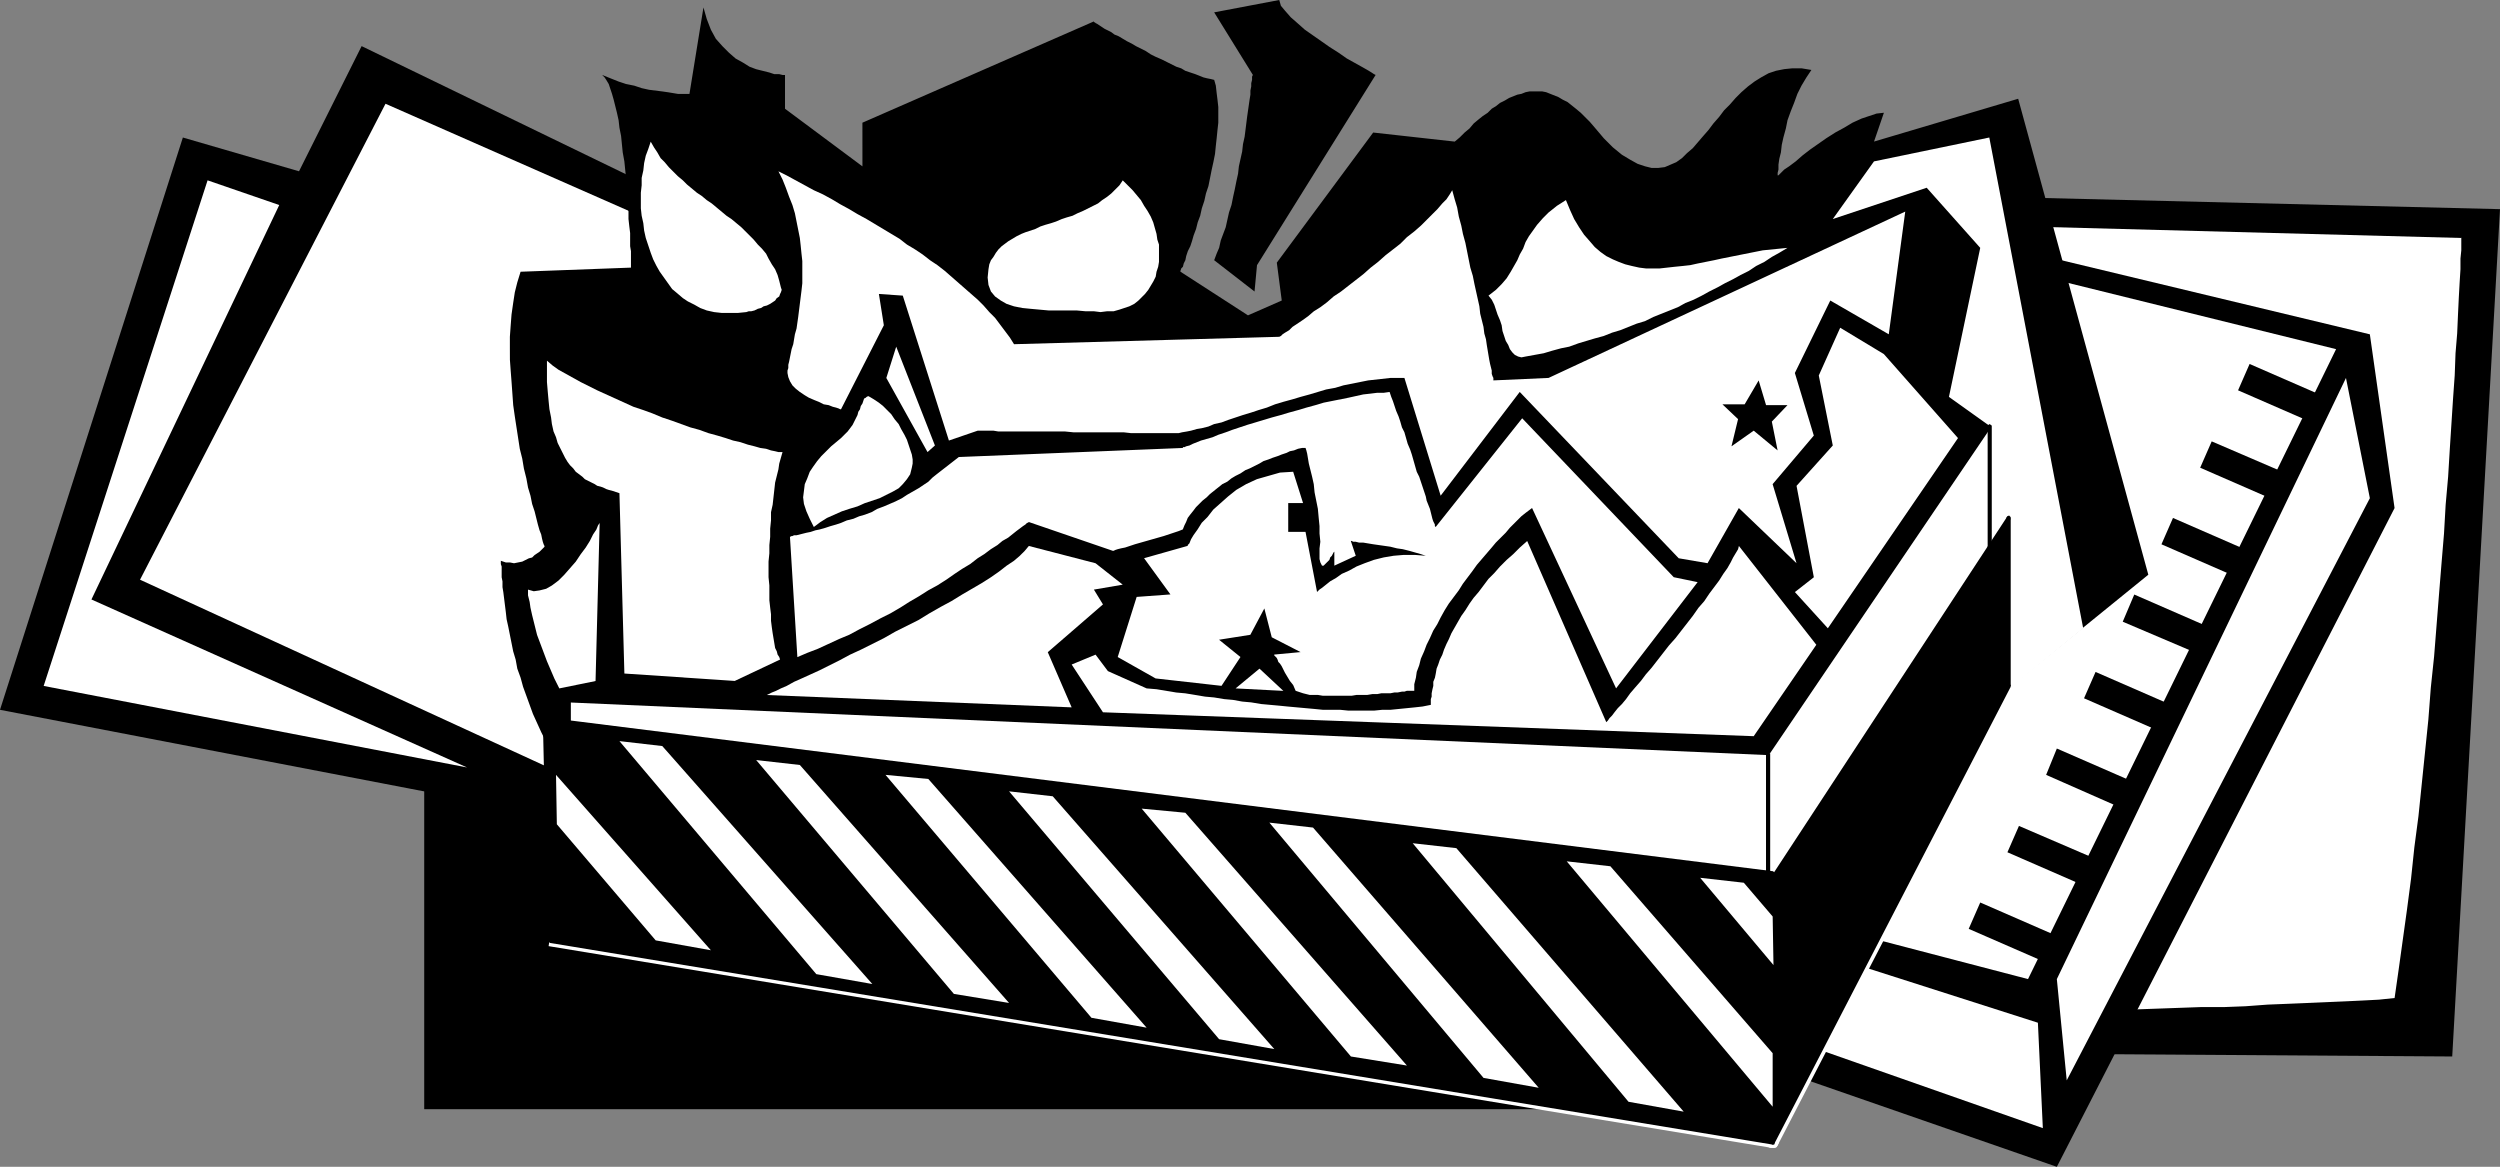 <?xml version="1.0" encoding="UTF-8" standalone="no"?>
<svg
   version="1.0"
   width="129.766mm"
   height="60.566mm"
   id="svg73"
   sodipodi:docname="Gifts - Opened.wmf"
   xmlns:inkscape="http://www.inkscape.org/namespaces/inkscape"
   xmlns:sodipodi="http://sodipodi.sourceforge.net/DTD/sodipodi-0.dtd"
   xmlns="http://www.w3.org/2000/svg"
   xmlns:svg="http://www.w3.org/2000/svg">
  <rect width="100%" height="100%" fill="#808080" stroke="none"/>
  <sodipodi:namedview
     id="namedview73"
     pagecolor="#ffffff"
     bordercolor="#000000"
     borderopacity="0.25"
     inkscape:showpageshadow="2"
     inkscape:pageopacity="0.0"
     inkscape:pagecheckerboard="0"
     inkscape:deskcolor="#d1d1d1"
     inkscape:document-units="mm" />
  <defs
     id="defs1">
    <pattern
       id="WMFhbasepattern"
       patternUnits="userSpaceOnUse"
       width="6"
       height="6"
       x="0"
       y="0" />
  </defs>
  <path
     style="fill:#000000;fill-opacity:1;fill-rule:evenodd;stroke:none"
     d="M 332.734,217.603 V 128.914 H 83.224 v 88.689 z"
     id="path1" />
  <path
     style="fill:#000000;fill-opacity:1;fill-rule:evenodd;stroke:none"
     d="M 127.664,163.808 0,139.253 35.875,26.978 58.661,33.602 70.942,9.047 135.259,40.225 Z"
     id="path2" />
  <path
     style="fill:#ffffff;fill-opacity:1;fill-rule:evenodd;stroke:none"
     d="M 54.782,40.225 17.938,117.606 91.627,150.561 8.565,134.568 40.723,35.379 Z"
     id="path3" />
  <path
     style="fill:#ffffff;fill-opacity:1;fill-rule:evenodd;stroke:none"
     d="M 122.008,157.184 27.472,113.728 75.629,20.355 131.381,44.91 Z"
     id="path4" />
  <path
     style="fill:#000000;fill-opacity:1;fill-rule:evenodd;stroke:none"
     d="m 377.982,38.286 112.473,2.746 -9.373,166.231 -147.541,-0.969 z"
     id="path5" />
  <path
     style="fill:#ffffff;fill-opacity:1;fill-rule:evenodd;stroke:none"
     d="m 378.952,43.941 103.909,2.746 v 0.323 0.808 1.292 l -0.162,1.615 v 2.1 l -0.162,2.585 -0.162,2.908 -0.162,3.392 -0.162,3.716 -0.323,3.877 -0.162,4.362 -0.323,4.523 -0.323,5.008 -0.323,5.008 -0.323,5.331 -0.485,5.493 -0.323,5.654 -0.485,5.816 -0.485,5.977 -0.485,6.139 -0.485,6.139 -0.646,6.139 -0.485,6.3 -0.646,6.3 -0.646,6.3 -0.646,6.3 -0.808,6.139 -0.646,6.139 -0.808,6.139 -0.808,5.816 -0.808,5.816 -0.808,5.654 -3.07,0.323 -3.07,0.162 -3.394,0.162 -3.717,0.162 -3.717,0.162 -3.878,0.162 -4.04,0.162 -4.363,0.323 -4.202,0.162 h -4.525 l -4.525,0.162 -4.525,0.162 -4.525,0.162 -4.686,0.162 h -4.686 l -4.686,0.162 h -4.686 -4.686 -4.525 -4.525 -4.525 -4.363 l -4.202,-0.162 h -4.04 l -4.04,-0.323 -3.878,-0.162 -3.555,-0.162 -3.555,-0.323 -3.07,-0.323 -3.07,-0.323 -2.747,-0.323 -2.586,-0.485 z"
     id="path6" />
  <path
     style="fill:#000000;fill-opacity:1;fill-rule:evenodd;stroke:none"
     d="m 338.39,206.294 65.125,22.616 66.256,-129.237 -4.848,-34.086 -74.659,-17.932 z"
     id="path7" />
  <path
     style="fill:#ffffff;fill-opacity:1;fill-rule:evenodd;stroke:none"
     d="m 355.358,186.424 44.44,14.216 0.97,20.678 -48.318,-16.962 z"
     id="path8" />
  <path
     style="fill:#ffffff;fill-opacity:1;fill-rule:evenodd;stroke:none"
     d="m 460.236,74.15 4.686,23.586 -59.469,114.213 -1.939,-19.87 z"
     id="path9" />
  <path
     style="fill:#ffffff;fill-opacity:1;fill-rule:evenodd;stroke:none"
     d="m 400.768,54.28 57.53,14.216 -60.438,123.583 -35.875,-9.37 z"
     id="path10" />
  <path
     style="fill:#000000;fill-opacity:1;fill-rule:evenodd;stroke:none"
     d="m 401.414,188.847 2.262,-5.169 -15.19,-6.623 -2.262,5.169 z"
     id="path11" />
  <path
     style="fill:#000000;fill-opacity:1;fill-rule:evenodd;stroke:none"
     d="m 409.009,173.824 2.101,-5.331 -15.029,-6.462 -2.262,5.169 z"
     id="path12" />
  <path
     style="fill:#000000;fill-opacity:1;fill-rule:evenodd;stroke:none"
     d="m 416.443,158.638 2.262,-5.169 -15.19,-6.623 -2.101,5.169 z"
     id="path13" />
  <path
     style="fill:#000000;fill-opacity:1;fill-rule:evenodd;stroke:none"
     d="m 424.038,143.615 2.262,-5.169 -15.19,-6.623 -2.262,5.169 z"
     id="path14" />
  <path
     style="fill:#000000;fill-opacity:1;fill-rule:evenodd;stroke:none"
     d="m 431.633,128.429 2.262,-5.169 -15.19,-6.623 -2.262,5.331 z"
     id="path15" />
  <path
     style="fill:#000000;fill-opacity:1;fill-rule:evenodd;stroke:none"
     d="m 439.228,113.405 2.262,-5.169 -15.19,-6.623 -2.262,5.169 z"
     id="path16" />
  <path
     style="fill:#000000;fill-opacity:1;fill-rule:evenodd;stroke:none"
     d="m 446.824,98.382 2.101,-5.331 -15.029,-6.462 -2.262,5.169 z"
     id="path17" />
  <path
     style="fill:#000000;fill-opacity:1;fill-rule:evenodd;stroke:none"
     d="m 454.257,83.196 2.262,-5.169 -15.19,-6.623 -2.262,5.169 z"
     id="path18" />
  <path
     style="fill:#000000;fill-opacity:1;fill-rule:evenodd;stroke:none"
     d="m 111.504,152.5 -1.131,-1.777 -1.131,-1.777 -1.131,-1.615 -0.97,-1.777 -0.97,-1.939 -0.808,-1.777 -0.808,-1.777 -0.646,-1.777 -0.646,-1.777 -0.646,-1.777 -0.485,-1.777 -0.646,-1.777 -0.323,-1.777 -0.485,-1.615 -0.323,-1.615 -0.323,-1.615 -0.323,-1.615 -0.323,-1.454 -0.162,-1.454 -0.162,-1.292 -0.162,-1.292 -0.162,-1.292 -0.162,-0.969 v -1.131 l -0.162,-0.808 v -0.808 -0.808 -0.485 l -0.162,-0.485 v -0.323 -0.323 0 l 0.97,0.323 h 0.808 l 0.808,0.162 0.808,-0.162 0.808,-0.162 0.646,-0.323 0.646,-0.323 0.646,-0.162 0.485,-0.485 0.485,-0.323 0.485,-0.323 0.323,-0.323 0.323,-0.323 0.162,-0.162 0.162,-0.162 v -0.162 0 l -0.162,-0.323 -0.162,-0.485 -0.162,-0.646 -0.162,-0.808 -0.323,-0.808 -0.323,-1.131 -0.323,-1.292 -0.323,-1.292 -0.485,-1.454 -0.323,-1.615 -0.485,-1.615 -0.323,-1.777 -0.485,-1.939 -0.323,-1.939 -0.485,-1.939 -0.323,-2.1 -0.323,-2.1 -0.323,-2.1 -0.323,-2.262 -0.162,-2.262 -0.162,-2.262 -0.162,-2.1 -0.162,-2.262 V 68.334 66.072 l 0.162,-2.262 0.162,-2.1 0.323,-2.262 0.323,-2.1 0.485,-1.939 0.646,-2.1 21.654,-0.808 V 52.341 52.018 51.533 50.887 50.241 49.272 l -0.162,-0.969 V 47.01 45.718 l -0.162,-1.292 -0.162,-1.454 V 41.517 l -0.162,-1.615 v -1.615 l -0.162,-1.615 -0.162,-1.777 -0.162,-1.615 -0.162,-1.615 -0.323,-1.777 -0.162,-1.615 -0.162,-1.615 -0.323,-1.615 -0.162,-1.454 -0.323,-1.454 -0.323,-1.292 -0.323,-1.292 -0.323,-1.131 -0.323,-0.969 -0.323,-0.969 -0.485,-0.808 -0.323,-0.485 -0.485,-0.485 1.616,0.646 1.616,0.646 1.454,0.485 1.616,0.323 1.454,0.485 1.454,0.323 1.293,0.162 1.293,0.162 1.131,0.162 0.97,0.162 0.97,0.162 h 0.646 0.646 0.485 0.323 0.162 l 2.747,-16.962 0.646,2.262 0.808,2.1 0.97,1.777 1.293,1.454 1.293,1.292 1.293,1.131 1.454,0.808 1.293,0.808 1.293,0.485 1.293,0.323 1.293,0.323 0.97,0.323 h 0.97 l 0.646,0.162 h 0.323 0.162 v 6.623 l 15.19,11.308 V 24.07 L 214.605,4.2 V 4.362 h 0.162 l 0.162,0.162 0.323,0.162 0.485,0.323 0.485,0.323 0.485,0.323 0.646,0.323 0.646,0.323 0.646,0.485 0.808,0.323 0.808,0.485 0.808,0.485 0.97,0.485 0.808,0.485 0.97,0.485 0.97,0.485 0.97,0.646 0.97,0.485 1.131,0.485 0.97,0.485 0.97,0.485 0.97,0.485 0.97,0.323 0.808,0.485 0.97,0.323 0.97,0.323 0.808,0.323 0.808,0.323 0.646,0.162 0.808,0.162 0.646,0.162 0.323,1.131 0.162,1.454 0.162,1.292 0.162,1.454 v 1.454 1.615 l -0.162,1.454 -0.162,1.615 -0.162,1.454 -0.162,1.615 -0.323,1.615 -0.323,1.454 -0.323,1.615 -0.323,1.615 -0.485,1.454 -0.323,1.454 -0.485,1.454 -0.323,1.454 -0.485,1.292 -0.323,1.292 -0.485,1.292 -0.323,1.131 -0.323,0.969 -0.485,0.969 -0.323,0.969 -0.162,0.808 -0.323,0.646 -0.162,0.646 -0.323,0.323 -0.162,0.485 v 0.162 0 l 13.251,8.562 6.626,-2.908 -0.97,-7.431 18.907,-25.524 15.998,1.777 0.97,-0.808 0.97,-0.969 0.97,-0.808 0.808,-0.969 0.97,-0.808 0.808,-0.646 0.97,-0.646 0.808,-0.808 0.808,-0.485 0.808,-0.646 0.97,-0.485 0.808,-0.485 0.808,-0.323 0.808,-0.323 0.808,-0.162 0.808,-0.323 0.808,-0.162 h 0.808 0.808 0.808 l 0.808,0.162 0.808,0.323 0.808,0.323 0.808,0.323 0.808,0.485 0.97,0.485 0.808,0.646 0.808,0.646 0.97,0.808 0.808,0.808 0.97,0.969 0.97,1.131 1.778,2.1 1.778,1.777 1.778,1.454 1.616,0.969 1.454,0.808 1.454,0.485 1.293,0.323 h 1.293 l 1.293,-0.162 1.131,-0.485 1.131,-0.485 1.131,-0.808 0.97,-0.969 1.131,-0.969 0.97,-1.131 0.97,-1.131 1.131,-1.292 0.97,-1.292 1.131,-1.292 0.97,-1.292 1.131,-1.131 1.131,-1.292 1.131,-1.131 1.293,-1.131 1.293,-0.969 1.293,-0.808 1.454,-0.808 1.454,-0.485 1.616,-0.323 1.616,-0.162 h 1.778 l 1.939,0.323 -0.97,1.454 -0.97,1.615 -0.808,1.615 -0.646,1.777 -0.646,1.615 -0.646,1.777 -0.323,1.615 -0.485,1.777 -0.323,1.454 -0.162,1.454 -0.323,1.292 -0.162,1.131 v 0.969 l -0.162,0.646 v 0.485 0 h 0.162 l 0.485,-0.485 0.646,-0.646 0.97,-0.646 1.293,-0.969 1.293,-1.131 1.454,-1.131 1.616,-1.131 1.616,-1.131 1.778,-1.131 1.778,-0.969 1.616,-0.969 1.778,-0.808 1.454,-0.485 1.454,-0.485 1.454,-0.162 -1.939,5.654 28.28,-8.4 25.533,93.374 -39.592,32.148 -142.693,21.647 z"
     id="path19" />
  <path
     style="fill:#000000;fill-opacity:1;fill-rule:evenodd;stroke:none"
     d="m 107.787,184.486 239.976,39.74 v -46.364 z"
     id="path20" />
  <path
     style="fill:#ffffff;fill-opacity:1;fill-rule:evenodd;stroke:none"
     d="m 346.632,224.226 1.293,-1.131 -239.976,-39.579 -0.323,2.1 239.976,39.579 1.293,-0.969 -1.293,0.969 h 0.485 l 0.323,-0.162 0.323,-0.323 0.162,-0.323 v -0.485 l -0.162,-0.323 -0.323,-0.323 -0.485,-0.162 z"
     id="path21" />
  <path
     style="fill:#ffffff;fill-opacity:1;fill-rule:evenodd;stroke:none"
     d="m 347.763,177.862 h -1.131 v 46.364 h 2.262 v -46.364 z"
     id="path22" />
  <path
     style="fill:#000000;fill-opacity:1;fill-rule:evenodd;stroke:none"
     d="m 347.763,211.949 v 2.746 z"
     id="path23" />
  <path
     style="fill:#ffffff;fill-opacity:1;fill-rule:evenodd;stroke:none"
     d="m 347.763,214.695 h 1.131 v -2.746 h -2.262 v 2.746 z"
     id="path24" />
  <path
     style="fill:#000000;fill-opacity:1;fill-rule:evenodd;stroke:none"
     d="m 347.763,214.695 v 9.531 l 46.379,-89.658 z"
     id="path25" />
  <path
     style="fill:#ffffff;fill-opacity:1;fill-rule:evenodd;stroke:none"
     d="m 346.793,223.741 2.101,0.485 v -9.531 h -2.262 v 9.531 l 2.101,0.485 -2.101,-0.485 0.162,0.485 0.162,0.323 0.323,0.162 h 0.485 0.485 l 0.323,-0.162 0.162,-0.323 0.162,-0.485 z"
     id="path26" />
  <path
     style="fill:#ffffff;fill-opacity:1;fill-rule:evenodd;stroke:none"
     d="m 394.142,134.568 -0.97,-0.485 -46.379,89.658 1.939,0.969 46.379,-89.658 z"
     id="path27" />
  <path
     style="fill:#ffffff;fill-opacity:1;fill-rule:evenodd;stroke:none"
     d="m 382.345,77.865 6.141,-29.24 -10.504,-11.793 -18.422,6.139 8.08,-11.308 22.624,-4.685 18.422,96.282 -20.685,16.962 2.262,-56.703 z"
     id="path28" />
  <path
     style="fill:#ffffff;fill-opacity:1;fill-rule:evenodd;stroke:none"
     d="m 346.793,188.363 v -40.548 l -235.289,-10.501 v 30.209 z"
     id="path29" />
  <path
     style="fill:#000000;fill-opacity:1;fill-rule:evenodd;stroke:none"
     d="m 346.793,148.138 -0.323,-0.323 v 40.548 h 0.808 v -40.548 l -0.485,-0.485 0.485,0.485 -0.162,-0.323 -0.323,-0.162 -0.323,0.162 v 0.323 z"
     id="path30" />
  <path
     style="fill:#000000;fill-opacity:1;fill-rule:evenodd;stroke:none"
     d="m 111.989,137.314 -0.485,0.485 235.289,10.339 v -0.808 l -235.289,-10.339 -0.323,0.323 0.323,-0.323 -0.323,0.162 v 0.162 0.323 l 0.323,0.162 z"
     id="path31" />
  <path
     style="fill:#000000;fill-opacity:1;fill-rule:evenodd;stroke:none"
     d="m 111.504,167.2 0.485,0.323 v -30.209 h -0.808 v 30.209 l 0.323,0.485 -0.323,-0.485 v 0.323 h 0.323 0.323 l 0.162,-0.323 z"
     id="path32" />
  <path
     style="fill:#000000;fill-opacity:1;fill-rule:evenodd;stroke:none"
     d="m 346.47,188.363 0.323,-0.485 -235.289,-20.678 v 0.808 l 235.289,20.678 0.485,-0.323 -0.485,0.323 0.323,-0.162 0.162,-0.162 -0.162,-0.323 -0.323,-0.162 z"
     id="path33" />
  <path
     style="fill:#ffffff;fill-opacity:1;fill-rule:evenodd;stroke:none"
     d="M 390.264,118.575 V 83.519 l -43.47,64.295 v 41.517 z"
     id="path34" />
  <path
     style="fill:#000000;fill-opacity:1;fill-rule:evenodd;stroke:none"
     d="m 390.587,83.842 -0.646,-0.323 v 35.056 h 0.808 V 83.519 l -0.808,-0.162 0.808,0.162 -0.162,-0.162 -0.323,-0.162 -0.162,0.162 -0.162,0.162 z"
     id="path35" />
  <path
     style="fill:#000000;fill-opacity:1;fill-rule:evenodd;stroke:none"
     d="m 347.278,147.815 -0.162,0.162 43.47,-64.134 -0.646,-0.485 -43.47,64.134 v 0.323 -0.323 0.323 l 0.162,0.323 h 0.323 l 0.162,-0.162 z"
     id="path36" />
  <path
     style="fill:#000000;fill-opacity:1;fill-rule:evenodd;stroke:none"
     d="m 346.47,189.009 0.808,0.323 v -41.517 h -0.808 v 41.517 l 0.646,0.162 -0.646,-0.162 v 0.162 l 0.323,0.162 0.323,-0.162 0.162,-0.162 z"
     id="path37" />
  <path
     style="fill:#000000;fill-opacity:1;fill-rule:evenodd;stroke:none"
     d="m 389.94,118.575 v -0.323 l -43.47,70.757 0.646,0.485 43.47,-70.757 0.162,-0.162 -0.162,0.162 0.162,-0.323 -0.162,-0.162 -0.323,-0.162 -0.323,0.162 z"
     id="path38" />
  <path
     style="fill:#000000;fill-opacity:1;fill-rule:evenodd;stroke:none"
     d="m 347.763,224.226 v -52.987 l -240.945,-30.048 0.97,43.294 z"
     id="path39" />
  <path
     style="fill:#000000;fill-opacity:1;fill-rule:evenodd;stroke:none"
     d="m 347.763,171.724 -0.323,-0.485 v 52.987 h 0.646 v -52.987 l -0.323,-0.323 0.323,0.323 v -0.162 l -0.323,-0.162 -0.323,0.162 v 0.162 z"
     id="path40" />
  <path
     style="fill:#000000;fill-opacity:1;fill-rule:evenodd;stroke:none"
     d="m 107.302,141.191 -0.485,0.323 240.945,30.209 v -0.808 l -240.945,-30.209 -0.323,0.485 0.323,-0.485 -0.162,0.162 -0.162,0.162 v 0.323 l 0.323,0.162 z"
     id="path41" />
  <path
     style="fill:#000000;fill-opacity:1;fill-rule:evenodd;stroke:none"
     d="m 107.787,184.163 0.323,0.323 -0.808,-43.294 h -0.808 l 0.97,43.294 0.323,0.485 -0.323,-0.485 v 0.323 h 0.323 0.323 v -0.323 z"
     id="path42" />
  <path
     style="fill:#000000;fill-opacity:1;fill-rule:evenodd;stroke:none"
     d="m 347.44,224.226 0.323,-0.485 -239.976,-39.579 v 0.808 l 239.976,39.579 0.323,-0.323 -0.323,0.323 h 0.323 v -0.323 -0.323 l -0.323,-0.162 z"
     id="path43" />
  <path
     style="fill:#000000;fill-opacity:1;fill-rule:evenodd;stroke:none"
     d="m 394.142,134.568 v -33.117 l -46.379,70.757 v 52.018 z"
     id="path44" />
  <path
     style="fill:#000000;fill-opacity:1;fill-rule:evenodd;stroke:none"
     d="m 394.465,101.774 -0.808,-0.323 v 33.117 h 0.808 v -33.117 l -0.646,-0.162 0.646,0.162 -0.162,-0.162 -0.162,-0.162 -0.323,0.162 -0.162,0.162 z"
     id="path45" />
  <path
     style="fill:#000000;fill-opacity:1;fill-rule:evenodd;stroke:none"
     d="m 348.086,172.208 v 0.323 l 46.379,-70.757 -0.646,-0.485 -46.379,70.757 v 0.162 -0.162 0.323 l 0.162,0.162 0.162,0.162 0.323,-0.162 z"
     id="path46" />
  <path
     style="fill:#000000;fill-opacity:1;fill-rule:evenodd;stroke:none"
     d="m 347.44,224.065 0.646,0.162 v -52.018 h -0.646 v 52.018 l 0.646,0.162 -0.646,-0.162 v 0.162 l 0.323,0.162 0.323,-0.162 v -0.162 z"
     id="path47" />
  <path
     style="fill:#000000;fill-opacity:1;fill-rule:evenodd;stroke:none"
     d="m 393.657,134.568 0.162,-0.162 -46.379,89.658 0.646,0.323 46.379,-89.658 v -0.162 0.162 -0.323 l -0.162,-0.162 -0.323,-0.162 -0.162,0.323 z"
     id="path48" />
  <path
     style="fill:#ffffff;fill-opacity:1;fill-rule:evenodd;stroke:none"
     d="m 109.726,135.053 -0.485,-0.969 -0.485,-0.969 -0.485,-1.131 -0.485,-1.131 -0.485,-1.131 -0.485,-1.292 -0.485,-1.292 -0.485,-1.292 -0.485,-1.292 -0.323,-1.292 -0.323,-1.292 -0.323,-1.292 -0.323,-1.454 -0.162,-1.131 -0.323,-1.292 v -1.131 l 1.131,0.323 1.131,-0.162 1.293,-0.323 1.131,-0.646 1.293,-0.969 1.131,-1.131 1.131,-1.292 1.131,-1.292 0.97,-1.454 0.97,-1.292 0.808,-1.292 0.646,-1.292 0.646,-0.969 0.323,-0.808 0.323,-0.485 v -0.162 l -0.808,31.178 z"
     id="path49" />
  <path
     style="fill:#ffffff;fill-opacity:1;fill-rule:evenodd;stroke:none"
     d="m 107.302,70.757 1.131,0.969 1.131,0.808 1.454,0.808 1.454,0.808 1.454,0.808 1.616,0.808 1.616,0.808 1.778,0.808 1.778,0.808 1.778,0.808 1.778,0.808 1.939,0.646 1.778,0.646 1.939,0.808 1.939,0.646 1.778,0.646 1.778,0.646 1.778,0.485 1.778,0.646 1.778,0.485 1.616,0.485 1.454,0.485 1.454,0.323 1.454,0.485 1.293,0.323 1.131,0.323 1.131,0.162 0.97,0.323 0.808,0.162 0.646,0.162 h 0.485 0.323 l -0.323,1.131 -0.323,1.131 -0.162,1.131 -0.323,1.292 -0.323,1.292 -0.162,1.454 -0.162,1.454 -0.162,1.454 -0.323,1.454 v 1.615 l -0.162,1.615 v 1.615 l -0.162,1.615 v 1.615 l -0.162,1.615 v 1.454 1.615 l 0.162,1.615 v 1.454 1.454 l 0.162,1.454 0.162,1.292 v 1.292 l 0.162,1.292 0.162,1.131 0.162,0.969 0.162,0.969 0.162,0.969 0.323,0.646 0.162,0.646 0.323,0.485 0.162,0.485 -8.888,4.2 -21.654,-1.454 -0.97,-35.379 -0.485,-0.162 -0.485,-0.162 -0.485,-0.162 -0.646,-0.162 -0.485,-0.162 -0.646,-0.323 -0.485,-0.162 -0.646,-0.162 -0.485,-0.323 -0.646,-0.323 -0.646,-0.323 -0.646,-0.323 -0.485,-0.485 -0.646,-0.485 -0.646,-0.485 -0.485,-0.646 -0.646,-0.646 -0.485,-0.646 -0.485,-0.808 -0.485,-0.969 -0.485,-0.969 -0.485,-0.969 -0.323,-1.131 -0.485,-1.131 -0.323,-1.454 -0.162,-1.292 -0.323,-1.615 -0.162,-1.615 -0.162,-1.777 -0.162,-1.939 v -1.939 z"
     id="path50" />
  <path
     style="fill:#ffffff;fill-opacity:1;fill-rule:evenodd;stroke:none"
     d="m 146.409,61.226 0.485,-0.162 h 0.485 l 0.646,-0.162 0.646,-0.323 0.646,-0.162 0.485,-0.323 0.646,-0.162 0.646,-0.323 0.485,-0.323 0.485,-0.323 0.323,-0.485 0.485,-0.323 0.162,-0.485 0.162,-0.323 0.162,-0.485 -0.162,-0.485 -0.323,-1.292 -0.323,-1.131 -0.485,-1.131 -0.646,-0.969 -0.646,-1.131 -0.485,-0.969 -0.808,-0.969 -0.808,-0.808 -0.808,-0.969 -0.808,-0.808 -0.808,-0.808 -0.808,-0.808 -0.97,-0.808 -0.97,-0.808 -0.97,-0.646 -0.97,-0.808 -0.97,-0.808 -0.97,-0.808 -0.97,-0.646 -0.97,-0.808 -0.97,-0.646 -0.97,-0.808 -0.97,-0.808 -0.808,-0.808 -0.97,-0.808 -0.97,-0.969 -0.808,-0.808 -0.808,-0.969 -0.808,-0.808 -0.646,-1.131 -0.646,-0.969 -0.646,-1.131 -0.485,1.454 -0.485,1.292 -0.323,1.454 -0.162,1.454 -0.323,1.454 v 1.454 l -0.162,1.454 v 1.615 1.454 l 0.162,1.454 0.323,1.454 0.162,1.454 0.323,1.454 0.485,1.454 0.485,1.454 0.485,1.292 0.646,1.292 0.646,1.131 0.808,1.131 0.808,1.131 0.808,1.131 0.97,0.808 1.131,0.969 0.97,0.646 1.293,0.646 1.131,0.646 1.293,0.485 1.454,0.323 1.454,0.162 h 1.616 1.616 z"
     id="path51" />
  <path
     style="fill:#ffffff;fill-opacity:1;fill-rule:evenodd;stroke:none"
     d="m 214.605,61.064 1.293,0.162 1.293,-0.162 h 1.293 l 1.131,-0.323 0.97,-0.323 0.97,-0.323 0.97,-0.485 0.808,-0.646 0.646,-0.646 0.646,-0.646 0.646,-0.808 0.485,-0.808 0.485,-0.808 0.485,-0.969 0.162,-0.969 0.323,-0.969 0.162,-0.969 v -1.131 -1.131 -1.131 l -0.323,-0.969 -0.162,-1.131 -0.323,-1.131 -0.323,-1.131 -0.485,-1.131 -0.646,-1.131 -0.646,-0.969 -0.646,-1.131 -0.808,-0.969 -0.808,-0.969 -0.97,-0.969 -0.97,-0.969 -0.646,0.969 -0.808,0.808 -0.808,0.808 -0.808,0.646 -0.97,0.646 -0.808,0.646 -0.97,0.485 -0.97,0.485 -0.97,0.485 -1.131,0.485 -0.97,0.485 -1.131,0.323 -0.97,0.323 -1.131,0.485 -0.97,0.323 -1.131,0.323 -0.97,0.323 -0.97,0.485 -0.97,0.323 -0.97,0.323 -0.808,0.323 -0.97,0.485 -0.808,0.485 -0.808,0.485 -0.646,0.485 -0.646,0.485 -0.646,0.646 -0.485,0.646 -0.485,0.808 -0.485,0.646 -0.323,0.808 -0.162,0.969 -0.162,1.615 0.162,1.454 0.485,1.292 0.808,0.969 1.131,0.808 1.131,0.646 1.454,0.485 1.616,0.323 1.616,0.162 1.778,0.162 1.778,0.162 h 1.939 1.778 1.778 l 1.778,0.162 z"
     id="path52" />
  <path
     style="fill:#ffffff;fill-opacity:1;fill-rule:evenodd;stroke:none"
     d="m 299.283,69.949 1.778,-0.323 1.778,-0.323 1.616,-0.485 1.778,-0.485 1.616,-0.323 1.778,-0.646 1.616,-0.485 1.616,-0.485 1.778,-0.485 1.616,-0.646 1.616,-0.485 1.616,-0.646 1.616,-0.646 1.616,-0.485 1.616,-0.808 1.616,-0.646 1.616,-0.646 1.616,-0.646 1.454,-0.808 1.616,-0.646 1.616,-0.808 1.454,-0.808 1.616,-0.808 1.454,-0.808 1.616,-0.808 1.454,-0.808 1.616,-0.808 1.454,-0.969 1.616,-0.808 1.454,-0.969 1.454,-0.808 1.616,-0.969 -1.616,0.162 -1.616,0.162 -1.616,0.162 -1.616,0.323 -1.616,0.323 -1.616,0.323 -1.616,0.323 -1.616,0.323 -1.454,0.323 -1.616,0.323 -1.616,0.323 -1.454,0.323 -1.454,0.162 -1.616,0.162 -1.454,0.162 -1.454,0.162 h -1.293 -1.454 l -1.293,-0.162 -1.454,-0.323 -1.293,-0.323 -1.293,-0.485 -1.131,-0.485 -1.293,-0.646 -1.131,-0.808 -1.131,-0.969 -0.97,-1.131 -1.131,-1.292 -0.97,-1.454 -0.97,-1.615 -0.808,-1.777 -0.808,-1.939 -1.778,1.131 -1.616,1.292 -1.131,1.131 -1.131,1.292 -0.808,1.131 -0.808,1.131 -0.646,1.131 -0.485,1.292 -0.646,1.131 -0.485,1.131 -0.646,1.131 -0.646,1.131 -0.808,1.292 -0.97,1.131 -1.131,1.131 -1.454,1.131 0.646,0.808 0.485,0.969 0.323,0.969 0.323,0.969 0.485,1.131 0.323,0.969 0.162,1.131 0.323,0.969 0.323,0.969 0.485,0.808 0.323,0.808 0.485,0.646 0.485,0.485 0.646,0.323 0.646,0.162 z"
     id="path53" />
  <path
     style="fill:#ffffff;fill-opacity:1;fill-rule:evenodd;stroke:none"
     d="m 165.801,85.135 -0.808,0.808 -0.97,0.808 -0.97,0.808 -0.97,0.969 -0.97,0.969 -0.808,0.969 -0.808,1.131 -0.646,0.969 -0.485,1.292 -0.485,1.131 -0.162,1.292 -0.162,1.292 0.162,1.292 0.485,1.454 0.646,1.454 0.808,1.615 1.293,-0.969 1.293,-0.808 1.454,-0.646 1.454,-0.646 1.454,-0.485 1.616,-0.485 1.454,-0.646 1.454,-0.485 1.454,-0.485 1.293,-0.646 1.293,-0.646 1.131,-0.646 0.808,-0.808 0.808,-0.969 0.646,-0.969 0.323,-1.292 0.162,-0.808 V 90.143 l -0.162,-0.969 -0.323,-0.969 -0.323,-0.969 -0.323,-0.969 -0.485,-0.969 -0.646,-1.131 -0.485,-0.969 -0.808,-0.969 -0.646,-0.969 -0.808,-0.808 -0.808,-0.808 -0.808,-0.646 -0.97,-0.646 -0.808,-0.485 -0.323,-0.162 -0.323,0.162 -0.162,0.162 -0.323,0.162 -0.162,0.485 -0.162,0.485 -0.323,0.485 -0.162,0.646 -0.323,0.485 -0.162,0.646 -0.323,0.646 -0.323,0.646 -0.323,0.646 -0.485,0.646 -0.485,0.646 z"
     id="path54" />
  <path
     style="fill:#ffffff;fill-opacity:1;fill-rule:evenodd;stroke:none"
     d="m 164.993,80.288 h -0.162 l -0.323,-0.162 -0.485,-0.162 -0.646,-0.162 -0.808,-0.323 -0.97,-0.162 -0.97,-0.485 -0.808,-0.323 -1.131,-0.485 -0.808,-0.485 -0.97,-0.646 -0.808,-0.646 -0.646,-0.646 -0.485,-0.808 -0.323,-0.808 -0.162,-0.808 v -0.485 l 0.162,-0.485 v -0.646 l 0.162,-0.646 0.162,-0.808 0.162,-0.808 0.162,-0.808 0.323,-0.969 0.162,-0.969 0.162,-0.969 0.323,-1.131 0.162,-1.131 0.162,-1.131 0.162,-1.292 0.162,-1.292 0.162,-1.292 0.162,-1.292 0.162,-1.454 v -1.454 -1.454 -1.454 l -0.162,-1.454 -0.162,-1.615 -0.162,-1.454 -0.323,-1.615 -0.323,-1.615 -0.323,-1.615 -0.485,-1.615 -0.646,-1.615 -0.646,-1.777 -0.646,-1.615 -0.808,-1.615 1.616,0.808 1.778,0.969 1.778,0.969 1.778,0.969 1.778,0.808 1.778,0.969 1.616,0.969 1.778,0.969 1.616,0.969 1.778,0.969 1.616,0.969 1.616,0.969 1.616,0.969 1.616,0.969 1.454,1.131 1.616,0.969 1.454,0.969 1.454,1.131 1.454,0.969 1.454,1.131 1.293,1.131 1.293,1.131 1.293,1.131 1.293,1.131 1.293,1.131 1.131,1.131 1.131,1.292 1.131,1.131 0.97,1.292 0.97,1.292 0.97,1.292 0.808,1.292 52.035,-1.454 v 0 l 0.323,-0.162 0.323,-0.323 0.485,-0.323 0.808,-0.485 0.646,-0.646 0.97,-0.646 0.97,-0.646 1.131,-0.808 1.131,-0.969 1.293,-0.808 1.293,-0.969 1.293,-1.131 1.454,-0.969 1.454,-1.131 1.454,-1.131 1.454,-1.131 1.454,-1.292 1.454,-1.131 1.454,-1.292 1.454,-1.131 1.454,-1.131 1.293,-1.292 1.454,-1.131 1.293,-1.131 1.131,-1.131 1.131,-1.131 0.97,-0.969 0.97,-1.131 0.808,-0.808 0.646,-0.969 0.485,-0.808 0.485,1.777 0.485,1.615 0.323,1.777 0.485,1.777 0.323,1.615 0.485,1.777 0.323,1.615 0.323,1.615 0.323,1.615 0.485,1.615 0.323,1.615 0.323,1.454 0.323,1.454 0.323,1.454 0.162,1.454 0.323,1.292 0.323,1.292 0.162,1.292 0.323,1.131 0.162,1.131 0.162,0.969 0.162,0.969 0.162,0.969 0.162,0.808 0.162,0.646 0.162,0.646 v 0.646 l 0.162,0.485 0.162,0.323 v 0.323 0 0.162 l 10.827,-0.485 69.973,-32.632 -3.232,24.07 -11.474,-6.623 -6.949,14.216 3.717,12.278 -8.08,9.531 4.686,15.508 -11.312,-10.824 -6.141,10.824 -5.656,-0.969 -31.189,-32.632 -15.514,20.355 -7.11,-23.101 h -1.293 -1.454 l -1.454,0.162 -1.454,0.162 -1.454,0.162 -1.616,0.323 -1.616,0.323 -1.616,0.323 -1.616,0.485 -1.778,0.323 -1.616,0.485 -1.616,0.485 -1.778,0.485 -1.616,0.485 -1.778,0.485 -1.616,0.485 -1.616,0.646 -1.616,0.485 -1.454,0.485 -1.616,0.485 -1.454,0.485 -1.454,0.485 -1.293,0.485 -1.454,0.323 -1.131,0.485 -1.293,0.323 -0.97,0.162 -1.131,0.323 -0.808,0.162 -0.97,0.162 -0.646,0.162 h -0.646 -0.646 -0.808 -0.97 -0.97 -1.293 -1.131 -1.454 -1.454 l -1.454,-0.162 h -1.616 -1.616 -1.616 -1.616 -1.778 -1.616 l -1.616,-0.162 h -1.778 -1.616 -1.454 -1.616 -1.454 -1.454 -1.293 -1.293 -1.131 l -0.97,-0.162 h -0.808 -0.808 -0.646 -0.485 -0.162 -0.162 l -5.656,1.939 -9.05,-28.432 -4.686,-0.323 0.97,6.139 z"
     id="path55" />
  <path
     style="fill:#ffffff;fill-opacity:1;fill-rule:evenodd;stroke:none"
     d="m 173.881,74.15 1.939,-6.139 7.595,19.386 -1.454,1.292 z"
     id="path56" />
  <path
     style="fill:#ffffff;fill-opacity:1;fill-rule:evenodd;stroke:none"
     d="m 156.429,128.914 -1.454,-23.586 v 0 l 0.323,-0.162 h 0.162 l 0.323,-0.162 h 0.485 l 0.646,-0.162 0.646,-0.162 0.646,-0.162 0.808,-0.162 0.97,-0.323 0.808,-0.162 1.131,-0.323 0.97,-0.323 1.131,-0.323 0.97,-0.323 1.131,-0.485 1.293,-0.323 1.131,-0.485 1.131,-0.323 1.293,-0.485 1.131,-0.646 1.293,-0.485 1.131,-0.485 1.131,-0.485 1.293,-0.646 0.97,-0.646 1.131,-0.646 1.131,-0.646 0.97,-0.646 0.97,-0.646 0.808,-0.808 0.808,-0.646 4.363,-3.392 43.955,-1.777 v -0.162 h 0.323 l 0.323,-0.162 0.646,-0.162 0.646,-0.323 0.808,-0.323 0.808,-0.323 1.131,-0.323 1.131,-0.323 1.131,-0.485 1.454,-0.485 1.293,-0.485 1.454,-0.485 1.454,-0.485 1.616,-0.485 1.616,-0.485 1.616,-0.485 1.778,-0.485 1.616,-0.485 1.778,-0.485 1.616,-0.485 1.778,-0.485 1.616,-0.485 1.616,-0.323 1.616,-0.323 1.616,-0.323 1.454,-0.323 1.454,-0.323 1.454,-0.162 1.293,-0.162 h 1.293 l 1.131,-0.162 0.323,0.969 0.323,0.808 0.323,0.969 0.323,0.969 0.485,1.131 0.323,0.969 0.323,1.131 0.485,0.969 0.323,1.131 0.323,1.131 0.485,1.131 0.323,0.969 0.323,1.131 0.323,1.131 0.323,1.131 0.485,0.969 0.323,0.969 0.323,0.969 0.323,0.969 0.323,0.969 0.162,0.808 0.323,0.808 0.323,0.808 0.162,0.646 0.162,0.646 0.162,0.646 0.162,0.485 0.162,0.323 0.162,0.323 v 0.323 l 0.162,0.162 v 0 l 16.968,-21.324 29.734,31.178 4.686,0.969 -15.998,20.839 -16.483,-35.379 -0.646,0.485 -0.646,0.485 -0.808,0.646 -0.646,0.646 -0.808,0.808 -0.808,0.808 -0.808,0.969 -0.97,0.969 -0.97,0.969 -0.808,0.969 -0.97,1.131 -0.97,1.131 -0.97,1.131 -0.808,1.131 -0.97,1.292 -0.97,1.292 -0.808,1.292 -0.97,1.292 -0.97,1.292 -0.808,1.292 -0.808,1.454 -0.646,1.292 -0.808,1.292 -0.646,1.454 -0.646,1.292 -0.485,1.292 -0.646,1.454 -0.323,1.292 -0.485,1.292 -0.162,1.131 -0.323,1.292 v 1.292 h -0.162 -0.162 -0.323 -0.323 -0.485 l -0.485,0.162 h -0.485 l -0.808,0.162 h -0.646 l -0.808,0.162 h -0.808 -0.97 l -0.808,0.162 h -0.97 l -0.97,0.162 h -0.97 -1.131 l -0.97,0.162 h -0.97 -0.97 -0.97 -0.97 -0.97 -0.808 l -0.97,-0.162 h -0.808 -0.808 l -0.646,-0.162 -0.646,-0.162 -0.485,-0.162 -0.485,-0.162 -0.485,-0.162 -0.485,-1.131 -0.646,-0.808 -0.485,-0.808 -0.485,-0.808 -0.323,-0.646 -0.323,-0.646 -0.323,-0.485 -0.323,-0.323 -0.162,-0.485 -0.162,-0.323 -0.162,-0.162 -0.162,-0.162 -0.162,-0.162 v -0.162 0 0 l 5.171,-0.485 -5.656,-2.908 -1.454,-5.654 -2.747,5.169 -6.141,0.969 4.202,3.392 -3.717,5.654 -12.928,-1.454 -7.434,-4.2 3.717,-11.793 6.626,-0.485 -5.171,-7.108 8.565,-2.423 v -0.162 l 0.323,-0.323 0.323,-0.808 0.485,-0.808 0.808,-1.131 0.808,-1.292 1.131,-1.131 1.131,-1.454 1.454,-1.292 1.454,-1.292 1.616,-1.292 1.939,-1.131 2.101,-0.969 2.262,-0.646 2.262,-0.646 2.586,-0.162 1.939,6.139 h -2.909 v 5.654 h 3.394 l 2.262,11.793 0.162,-0.162 0.323,-0.323 0.485,-0.323 0.808,-0.646 0.808,-0.646 1.131,-0.646 1.131,-0.808 1.454,-0.646 1.454,-0.808 1.616,-0.646 1.778,-0.646 1.939,-0.485 1.939,-0.323 1.939,-0.162 h 2.262 l 2.101,0.162 -0.97,-0.323 -1.131,-0.323 -1.131,-0.323 -1.293,-0.323 -1.131,-0.162 -1.293,-0.323 -1.131,-0.162 -1.131,-0.162 -1.131,-0.162 -0.97,-0.162 -0.97,-0.162 h -0.808 l -0.646,-0.162 h -0.485 l -0.323,-0.162 h -0.162 l 0.97,2.908 -4.202,1.939 v -2.908 0.162 l -0.162,0.162 -0.162,0.323 -0.162,0.323 -0.323,0.323 -0.162,0.485 -0.323,0.323 -0.323,0.323 -0.323,0.323 -0.162,0.162 h -0.323 l -0.162,-0.323 -0.162,-0.323 -0.162,-0.646 v -0.808 -1.292 l 0.162,-1.292 -0.162,-1.615 v -1.454 l -0.162,-1.615 -0.162,-1.777 -0.323,-1.615 -0.323,-1.615 -0.162,-1.615 -0.323,-1.454 -0.323,-1.292 -0.323,-1.292 -0.162,-0.969 -0.162,-0.969 -0.162,-0.646 -0.162,-0.485 v 0 h -0.646 l -0.808,0.162 -0.808,0.323 -0.808,0.162 -0.646,0.323 -0.97,0.323 -0.808,0.323 -0.97,0.323 -0.808,0.323 -0.97,0.323 -0.808,0.485 -0.97,0.485 -0.97,0.485 -0.808,0.323 -0.97,0.646 -0.97,0.485 -0.808,0.485 -0.808,0.646 -0.97,0.485 -0.808,0.646 -0.808,0.646 -0.808,0.646 -0.646,0.646 -0.808,0.646 -0.646,0.646 -0.646,0.646 -0.485,0.646 -0.646,0.808 -0.485,0.646 -0.323,0.808 -0.323,0.646 -0.323,0.808 -0.808,0.323 -0.97,0.323 -0.97,0.323 -0.97,0.323 -1.131,0.323 -1.131,0.323 -1.131,0.323 -1.131,0.323 -1.131,0.323 -0.97,0.323 -0.97,0.323 -0.808,0.162 -0.646,0.162 -0.485,0.162 -0.323,0.162 h -0.162 l -16.483,-5.654 -0.162,0.162 h -0.162 l -0.323,0.323 -0.485,0.323 -0.646,0.485 -0.646,0.485 -0.808,0.646 -0.808,0.646 -1.131,0.646 -0.97,0.808 -1.293,0.808 -1.293,0.969 -1.293,0.808 -1.454,1.131 -1.616,0.969 -1.454,0.969 -1.616,1.131 -1.778,1.131 -1.778,0.969 -1.778,1.131 -1.939,1.131 -1.778,1.131 -1.939,1.131 -1.939,0.969 -2.101,1.131 -1.939,0.969 -2.101,1.131 -1.939,0.808 -2.101,0.969 -2.101,0.969 -2.101,0.808 z"
     id="path57" />
  <path
     style="fill:#ffffff;fill-opacity:1;fill-rule:evenodd;stroke:none"
     d="m 247.086,131.175 -4.686,3.877 9.373,0.485 z"
     id="path58" />
  <path
     style="fill:#ffffff;fill-opacity:1;fill-rule:evenodd;stroke:none"
     d="m 150.288,136.345 h 0.162 l 0.323,-0.162 0.646,-0.323 0.808,-0.323 0.97,-0.485 1.131,-0.485 1.454,-0.808 1.454,-0.646 1.778,-0.808 1.778,-0.808 1.939,-0.969 1.939,-0.969 2.101,-1.131 2.101,-0.969 2.262,-1.131 2.262,-1.131 2.262,-1.292 2.262,-1.131 2.262,-1.131 2.101,-1.292 2.262,-1.292 2.101,-1.131 2.101,-1.292 1.939,-1.131 1.939,-1.131 1.778,-1.131 1.616,-1.131 1.454,-1.131 1.454,-0.969 1.131,-0.969 0.97,-0.969 0.808,-0.969 13.09,3.392 5.333,4.2 -5.656,0.969 1.778,2.908 -10.827,9.37 4.686,10.824 z"
     id="path59" />
  <path
     style="fill:#ffffff;fill-opacity:1;fill-rule:evenodd;stroke:none"
     d="m 216.382,139.737 -6.141,-9.37 4.686,-1.939 2.424,3.231 7.595,3.392 1.939,0.162 1.939,0.323 1.939,0.323 1.778,0.162 1.939,0.323 1.939,0.323 1.778,0.162 1.939,0.323 1.778,0.162 1.778,0.323 1.778,0.162 1.939,0.323 1.778,0.162 1.778,0.162 1.616,0.162 1.778,0.162 1.778,0.162 1.778,0.162 1.616,0.162 h 1.778 1.616 l 1.616,0.162 h 1.778 1.616 1.616 l 1.616,-0.162 h 1.616 l 1.616,-0.162 1.616,-0.162 1.616,-0.162 1.454,-0.162 1.616,-0.323 v -0.485 -0.646 l 0.162,-0.485 v -0.646 l 0.162,-0.808 0.162,-0.646 v -0.808 l 0.323,-0.808 0.162,-0.808 0.162,-0.969 0.323,-0.808 0.323,-0.969 0.485,-0.969 0.323,-0.969 0.485,-1.131 0.485,-0.969 0.485,-1.131 0.646,-1.131 0.646,-1.131 0.646,-1.131 0.808,-1.131 0.808,-1.292 0.808,-1.131 0.97,-1.131 0.97,-1.292 0.97,-1.292 1.131,-1.131 1.131,-1.292 1.293,-1.292 1.293,-1.131 1.293,-1.292 1.454,-1.292 15.514,35.54 0.162,-0.162 0.162,-0.162 0.323,-0.485 0.485,-0.485 0.485,-0.646 0.646,-0.808 0.808,-0.808 0.808,-0.969 0.808,-1.131 0.97,-1.131 1.131,-1.292 0.97,-1.292 1.131,-1.292 1.131,-1.454 1.131,-1.454 1.131,-1.454 1.293,-1.454 1.131,-1.454 1.131,-1.454 1.131,-1.454 1.131,-1.615 1.131,-1.292 0.97,-1.454 0.97,-1.292 0.97,-1.292 0.808,-1.292 0.808,-1.131 0.646,-1.131 0.485,-0.969 0.485,-0.808 0.485,-0.808 0.162,-0.646 15.19,19.386 -12.282,17.932 z"
     id="path60" />
  <path
     style="fill:#ffffff;fill-opacity:1;fill-rule:evenodd;stroke:none"
     d="m 352.126,116.152 6.464,7.108 25.533,-37.317 -14.544,-16.478 -8.565,-5.169 -4.202,9.37 2.747,13.731 -7.11,7.916 3.394,17.932 z"
     id="path61" />
  <path
     style="fill:#000000;fill-opacity:1;fill-rule:evenodd;stroke:none"
     d="m 342.268,79.319 2.747,-4.685 1.454,4.846 h 4.202 l -3.07,3.231 1.131,5.654 -4.686,-3.877 -4.363,3.069 1.293,-5.331 -3.07,-2.908 z"
     id="path62" />
  <path
     style="fill:#000000;fill-opacity:1;fill-rule:evenodd;stroke:none"
     d="m 238.198,51.049 7.918,6.139 0.485,-5.169 23.27,-37.317 -0.323,-0.162 -0.485,-0.323 -0.808,-0.485 -1.131,-0.646 -1.454,-0.808 -1.454,-0.808 -1.616,-1.131 -1.778,-1.131 -1.616,-1.131 -1.616,-1.131 -1.616,-1.131 -1.454,-1.292 -1.293,-1.131 -1.131,-1.292 -0.808,-0.969 L 250.965,0 238.198,2.423 245.793,14.701 v 0 l -0.162,0.323 v 0.323 0.323 l -0.162,0.646 v 0.646 l -0.162,0.808 v 0.808 l -0.162,0.969 -0.162,1.131 -0.162,1.131 -0.162,1.131 -0.162,1.292 -0.162,1.292 -0.162,1.292 -0.323,1.454 -0.162,1.454 -0.323,1.454 -0.323,1.454 -0.162,1.454 -0.323,1.454 -0.323,1.615 -0.323,1.454 -0.323,1.615 -0.485,1.454 -0.323,1.454 -0.323,1.454 -0.485,1.292 -0.485,1.292 -0.323,1.454 -0.485,1.131 z"
     id="path63" />
  <path
     style="fill:#ffffff;fill-opacity:1;fill-rule:evenodd;stroke:none"
     d="m 121.523,145.392 8.403,0.969 41.208,46.687 -10.989,-1.939 z"
     id="path64" />
  <path
     style="fill:#ffffff;fill-opacity:1;fill-rule:evenodd;stroke:none"
     d="m 148.349,149.107 8.565,0.969 41.046,46.687 -10.827,-1.777 z"
     id="path65" />
  <path
     style="fill:#ffffff;fill-opacity:1;fill-rule:evenodd;stroke:none"
     d="m 173.72,152.015 8.403,0.808 42.824,48.787 -10.827,-1.939 z"
     id="path66" />
  <path
     style="fill:#ffffff;fill-opacity:1;fill-rule:evenodd;stroke:none"
     d="m 197.96,155.246 8.565,0.969 43.47,49.595 -10.827,-1.939 z"
     id="path67" />
  <path
     style="fill:#ffffff;fill-opacity:1;fill-rule:evenodd;stroke:none"
     d="m 223.977,158.638 8.565,0.808 43.47,49.595 -10.989,-1.777 z"
     id="path68" />
  <path
     style="fill:#ffffff;fill-opacity:1;fill-rule:evenodd;stroke:none"
     d="m 249.025,161.385 8.565,0.969 44.278,51.049 -10.827,-1.939 z"
     id="path69" />
  <path
     style="fill:#ffffff;fill-opacity:1;fill-rule:evenodd;stroke:none"
     d="m 277.144,165.423 8.565,0.969 44.602,51.695 -10.827,-1.939 z"
     id="path70" />
  <path
     style="fill:#ffffff;fill-opacity:1;fill-rule:evenodd;stroke:none"
     d="m 347.763,217.118 -40.4,-48.141 8.565,0.969 31.835,36.671 z"
     id="path71" />
  <path
     style="fill:#ffffff;fill-opacity:1;fill-rule:evenodd;stroke:none"
     d="m 109.08,152.015 30.381,34.409 -10.827,-1.939 -19.392,-22.778 z"
     id="path72" />
  <path
     style="fill:#ffffff;fill-opacity:1;fill-rule:evenodd;stroke:none"
     d="m 347.924,189.332 -14.382,-17.124 8.565,0.969 5.656,6.623 z"
     id="path73" />
</svg>
